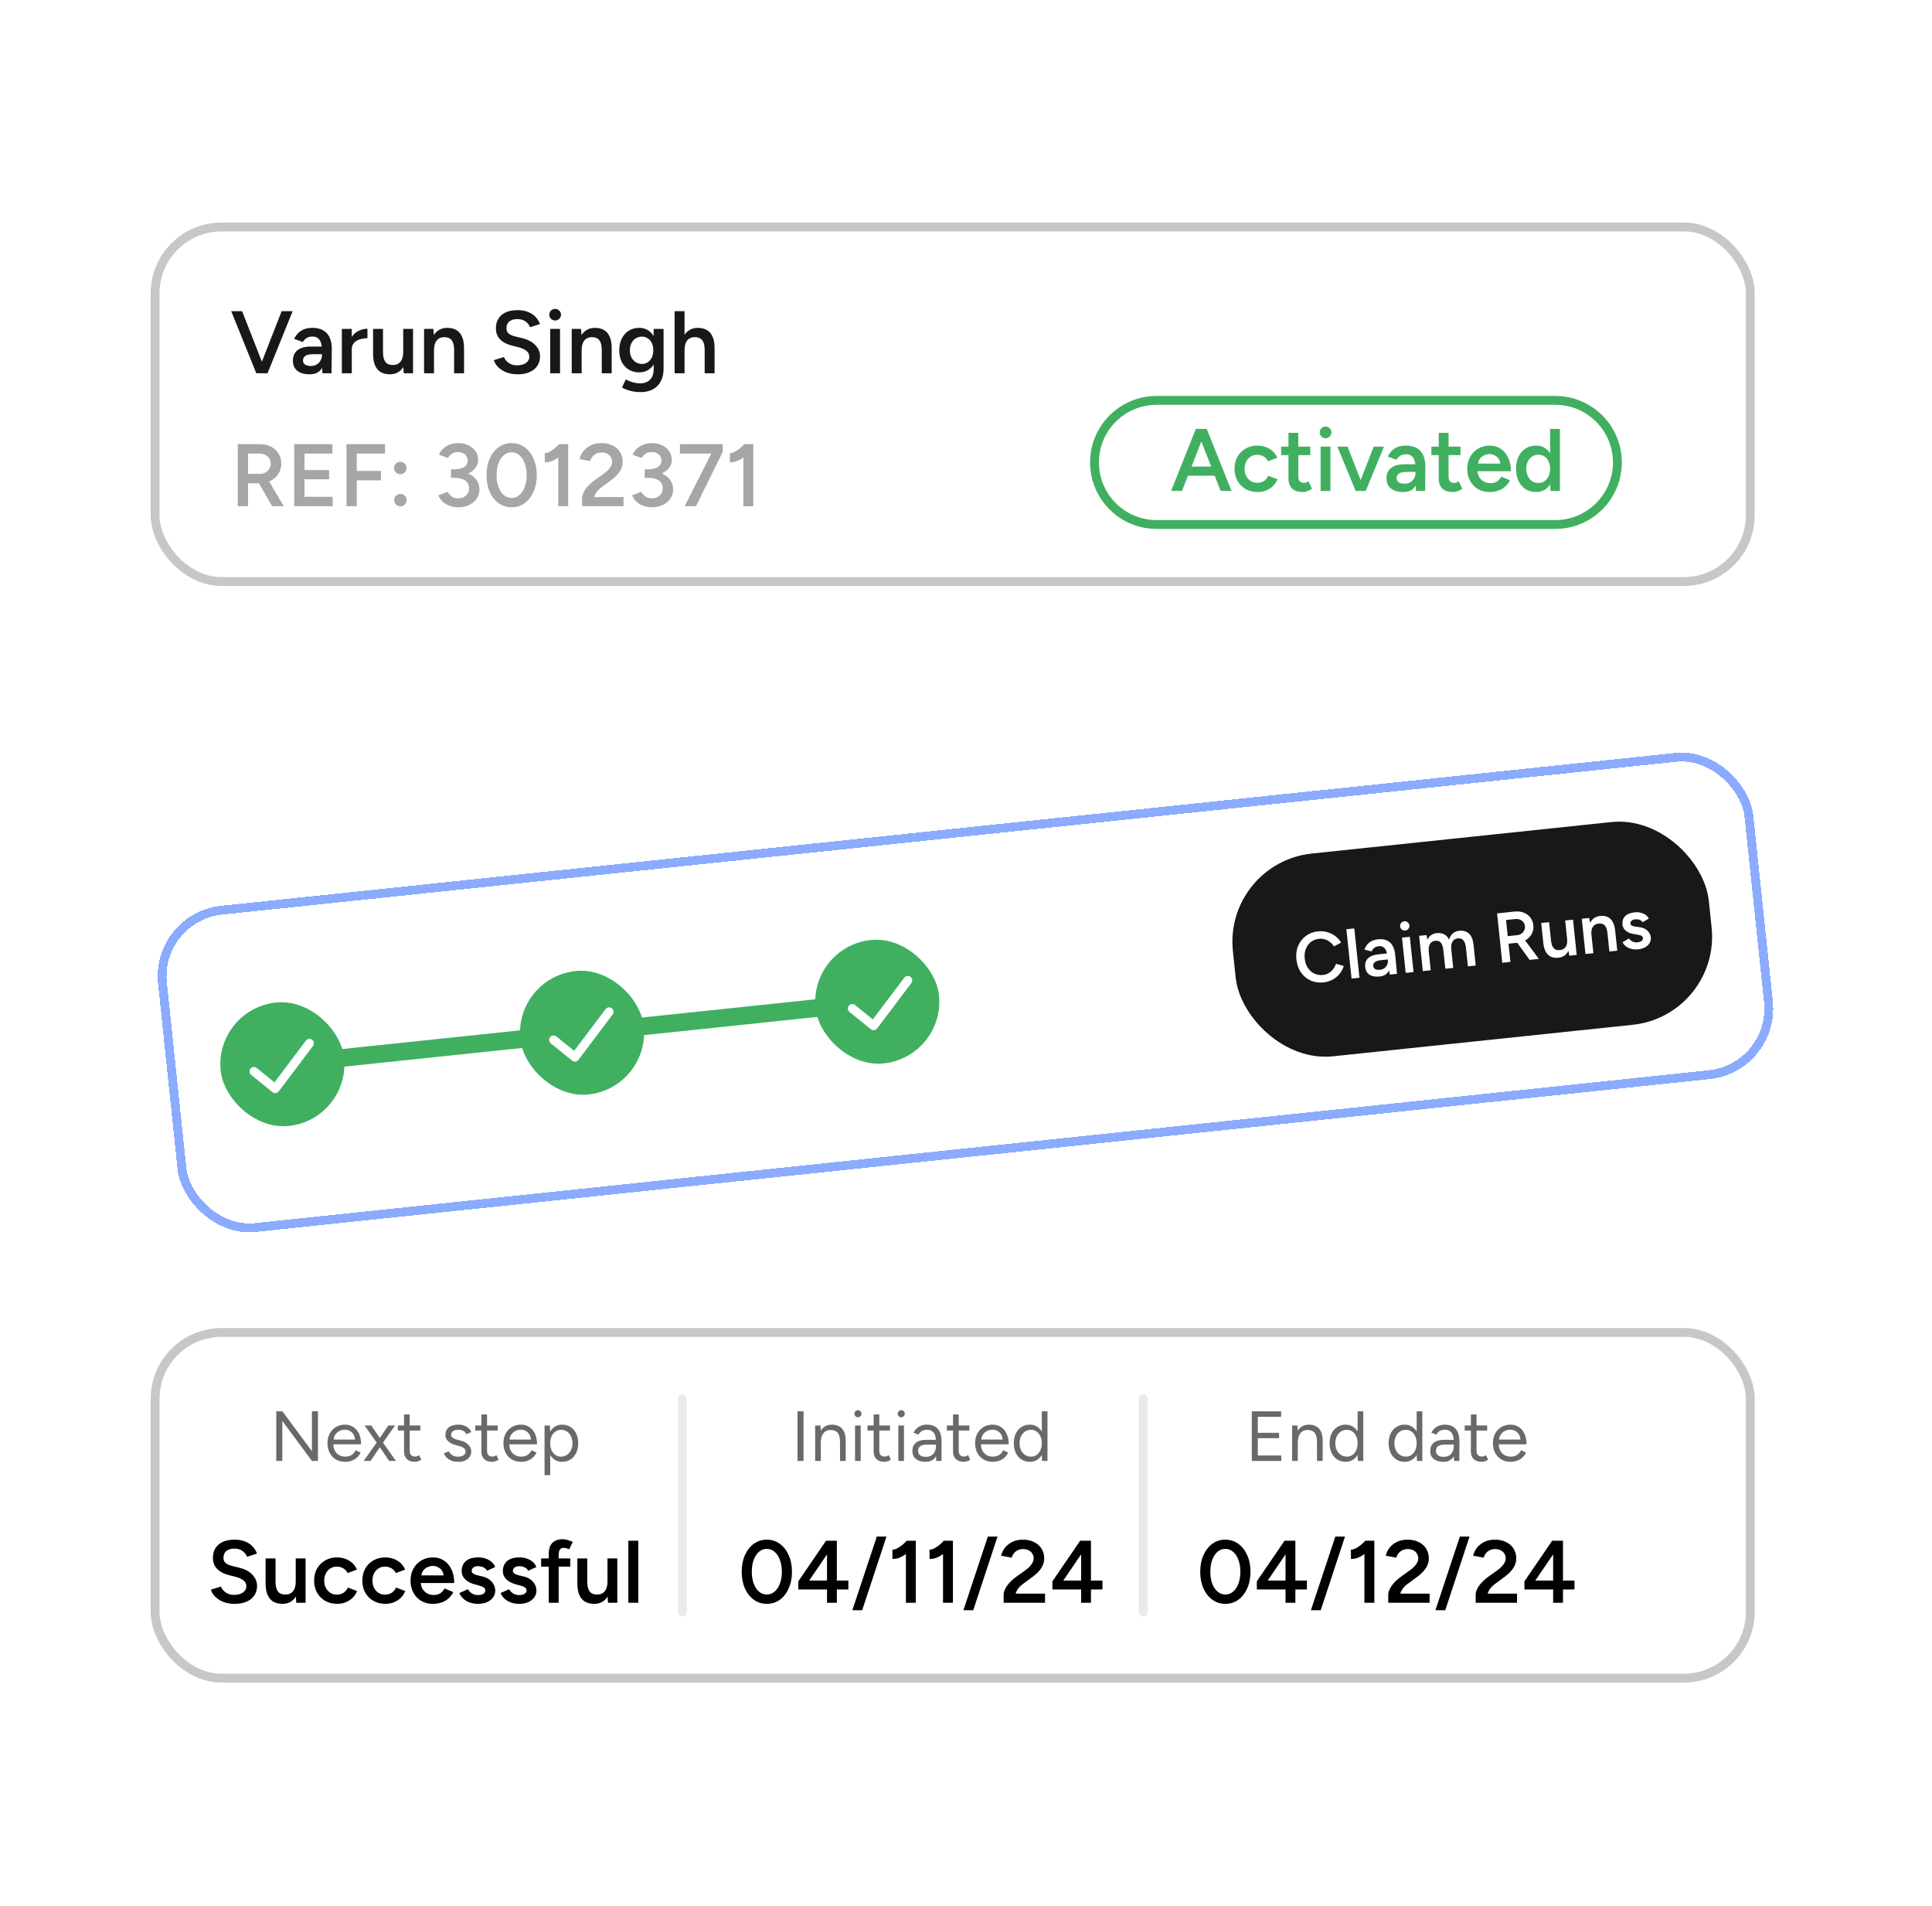 <svg width="218" height="215" viewBox="0 0 218 215" fill="none" xmlns="http://www.w3.org/2000/svg">
<g clip-path="url(#clip0_1468_2127)">
<rect y="0.109" width="217.876" height="214.717" rx="16" fill="white"/>
<rect x="17.5" y="25.609" width="180" height="40" rx="7.5" stroke="#B9B9B9" stroke-opacity="0.8"/>
<path d="M29.04 42.109L31.78 35.109H33.02L30.19 42.109H29.04ZM28.92 42.109L26.09 35.109H27.32L30.06 42.109H28.92ZM36.379 42.109L36.329 41.169V39.539C36.329 39.199 36.292 38.916 36.219 38.689C36.152 38.456 36.039 38.279 35.879 38.159C35.726 38.033 35.519 37.969 35.259 37.969C35.019 37.969 34.809 38.019 34.629 38.119C34.449 38.219 34.296 38.376 34.169 38.589L33.189 38.229C33.296 38.009 33.436 37.806 33.609 37.619C33.789 37.426 34.012 37.273 34.279 37.159C34.552 37.046 34.879 36.989 35.259 36.989C35.746 36.989 36.152 37.086 36.479 37.279C36.806 37.466 37.046 37.736 37.199 38.089C37.359 38.443 37.439 38.869 37.439 39.369L37.409 42.109H36.379ZM34.939 42.229C34.339 42.229 33.872 42.096 33.539 41.829C33.212 41.563 33.049 41.186 33.049 40.699C33.049 40.179 33.222 39.783 33.569 39.509C33.922 39.236 34.412 39.099 35.039 39.099H36.379V39.959H35.399C34.952 39.959 34.639 40.023 34.459 40.149C34.279 40.269 34.189 40.443 34.189 40.669C34.189 40.863 34.266 41.016 34.419 41.129C34.579 41.236 34.799 41.289 35.079 41.289C35.332 41.289 35.552 41.233 35.739 41.119C35.926 41.006 36.069 40.856 36.169 40.669C36.276 40.483 36.329 40.273 36.329 40.039H36.659C36.659 40.719 36.522 41.256 36.249 41.649C35.976 42.036 35.539 42.229 34.939 42.229ZM39.313 39.449C39.313 38.909 39.416 38.466 39.623 38.119C39.83 37.773 40.096 37.516 40.423 37.349C40.757 37.176 41.103 37.089 41.463 37.089V38.159C41.157 38.159 40.867 38.203 40.593 38.289C40.327 38.369 40.11 38.503 39.943 38.689C39.776 38.876 39.693 39.123 39.693 39.429L39.313 39.449ZM38.573 42.109V37.109H39.693V42.109H38.573ZM45.556 42.109L45.496 41.189V37.109H46.606V42.109H45.556ZM42.096 39.669V37.109H43.216V39.669H42.096ZM43.216 39.669C43.216 40.063 43.263 40.369 43.356 40.589C43.449 40.809 43.576 40.963 43.736 41.049C43.903 41.136 44.093 41.179 44.306 41.179C44.686 41.186 44.979 41.063 45.186 40.809C45.393 40.556 45.496 40.193 45.496 39.719H45.916C45.916 40.246 45.836 40.699 45.676 41.079C45.523 41.453 45.303 41.739 45.016 41.939C44.736 42.133 44.396 42.229 43.996 42.229C43.603 42.229 43.263 42.149 42.976 41.989C42.696 41.829 42.479 41.579 42.326 41.239C42.173 40.899 42.096 40.463 42.096 39.929V39.669H43.216ZM47.85 42.109V37.109H48.901L48.971 38.029V42.109H47.85ZM51.24 42.109V39.549H52.361V42.109H51.24ZM51.24 39.549C51.24 39.149 51.194 38.843 51.1 38.629C51.014 38.409 50.887 38.256 50.721 38.169C50.56 38.083 50.37 38.039 50.151 38.039C49.777 38.033 49.487 38.156 49.281 38.409C49.074 38.663 48.971 39.026 48.971 39.499H48.55C48.55 38.973 48.627 38.523 48.781 38.149C48.934 37.769 49.154 37.483 49.441 37.289C49.727 37.089 50.067 36.989 50.461 36.989C50.861 36.989 51.2 37.069 51.48 37.229C51.767 37.389 51.984 37.639 52.13 37.979C52.284 38.313 52.361 38.749 52.361 39.289V39.549H51.24ZM58.417 42.229C58.05 42.229 57.714 42.186 57.407 42.099C57.107 42.013 56.84 41.893 56.607 41.739C56.38 41.586 56.19 41.416 56.037 41.229C55.89 41.036 55.787 40.836 55.727 40.629L56.867 40.279C56.954 40.526 57.124 40.743 57.377 40.929C57.63 41.116 57.944 41.213 58.317 41.219C58.75 41.219 59.094 41.129 59.347 40.949C59.6 40.769 59.727 40.533 59.727 40.239C59.727 39.973 59.62 39.756 59.407 39.589C59.194 39.416 58.907 39.283 58.547 39.189L57.687 38.969C57.36 38.883 57.064 38.756 56.797 38.589C56.537 38.423 56.33 38.213 56.177 37.959C56.03 37.706 55.957 37.406 55.957 37.059C55.957 36.406 56.17 35.899 56.597 35.539C57.024 35.173 57.634 34.989 58.427 34.989C58.874 34.989 59.264 35.059 59.597 35.199C59.937 35.333 60.217 35.519 60.437 35.759C60.657 35.993 60.82 36.259 60.927 36.559L59.807 36.919C59.707 36.653 59.534 36.433 59.287 36.259C59.04 36.086 58.734 35.999 58.367 35.999C57.987 35.999 57.687 36.089 57.467 36.269C57.254 36.449 57.147 36.699 57.147 37.019C57.147 37.279 57.23 37.483 57.397 37.629C57.57 37.769 57.804 37.876 58.097 37.949L58.957 38.159C59.584 38.313 60.07 38.576 60.417 38.949C60.764 39.323 60.937 39.736 60.937 40.189C60.937 40.589 60.84 40.943 60.647 41.249C60.454 41.556 60.167 41.796 59.787 41.969C59.414 42.143 58.957 42.229 58.417 42.229ZM62.081 42.109V37.109H63.191V42.109H62.081ZM62.641 36.159C62.461 36.159 62.304 36.096 62.171 35.969C62.044 35.836 61.981 35.679 61.981 35.499C61.981 35.319 62.044 35.166 62.171 35.039C62.304 34.913 62.461 34.849 62.641 34.849C62.821 34.849 62.974 34.913 63.101 35.039C63.234 35.166 63.301 35.319 63.301 35.499C63.301 35.679 63.234 35.836 63.101 35.969C62.974 36.096 62.821 36.159 62.641 36.159ZM64.511 42.109V37.109H65.561L65.631 38.029V42.109H64.511ZM67.901 42.109V39.549H69.021V42.109H67.901ZM67.901 39.549C67.901 39.149 67.854 38.843 67.761 38.629C67.674 38.409 67.547 38.256 67.381 38.169C67.221 38.083 67.031 38.039 66.811 38.039C66.437 38.033 66.147 38.156 65.941 38.409C65.734 38.663 65.631 39.026 65.631 39.499H65.211C65.211 38.973 65.287 38.523 65.441 38.149C65.594 37.769 65.814 37.483 66.101 37.289C66.387 37.089 66.727 36.989 67.121 36.989C67.521 36.989 67.861 37.069 68.141 37.229C68.427 37.389 68.644 37.639 68.791 37.979C68.944 38.313 69.021 38.749 69.021 39.289V39.549H67.901ZM72.305 44.239C71.952 44.239 71.632 44.209 71.345 44.149C71.065 44.089 70.829 44.019 70.635 43.939C70.442 43.859 70.292 43.783 70.185 43.709L70.615 42.809C70.709 42.856 70.832 42.913 70.985 42.979C71.145 43.053 71.332 43.116 71.545 43.169C71.758 43.223 71.999 43.249 72.265 43.249C72.552 43.249 72.808 43.189 73.035 43.069C73.262 42.956 73.439 42.779 73.565 42.539C73.692 42.299 73.755 41.993 73.755 41.619V37.109H74.875V41.589C74.875 42.156 74.769 42.636 74.555 43.029C74.342 43.429 74.042 43.729 73.655 43.929C73.269 44.136 72.819 44.239 72.305 44.239ZM72.135 42.009C71.682 42.009 71.285 41.906 70.945 41.699C70.612 41.493 70.349 41.206 70.155 40.839C69.969 40.466 69.875 40.036 69.875 39.549C69.875 39.029 69.969 38.579 70.155 38.199C70.349 37.819 70.612 37.523 70.945 37.309C71.285 37.096 71.682 36.989 72.135 36.989C72.542 36.989 72.895 37.096 73.195 37.309C73.502 37.523 73.739 37.823 73.905 38.209C74.072 38.589 74.155 39.039 74.155 39.559C74.155 40.053 74.072 40.483 73.905 40.849C73.739 41.216 73.502 41.503 73.195 41.709C72.895 41.909 72.542 42.009 72.135 42.009ZM72.445 41.059C72.698 41.059 72.918 40.993 73.105 40.859C73.299 40.726 73.448 40.546 73.555 40.319C73.662 40.086 73.715 39.819 73.715 39.519C73.715 39.213 73.662 38.946 73.555 38.719C73.448 38.486 73.299 38.306 73.105 38.179C72.912 38.046 72.689 37.979 72.435 37.979C72.168 37.979 71.932 38.046 71.725 38.179C71.525 38.306 71.365 38.486 71.245 38.719C71.132 38.946 71.075 39.213 71.075 39.519C71.075 39.819 71.132 40.086 71.245 40.319C71.365 40.546 71.528 40.726 71.735 40.859C71.942 40.993 72.178 41.059 72.445 41.059ZM76.122 42.109V35.109H77.242V42.109H76.122ZM79.512 42.109V39.549H80.632V42.109H79.512ZM79.512 39.549C79.512 39.149 79.466 38.843 79.372 38.629C79.279 38.409 79.149 38.256 78.982 38.169C78.822 38.083 78.635 38.039 78.422 38.039C78.042 38.033 77.749 38.156 77.542 38.409C77.342 38.663 77.242 39.026 77.242 39.499H76.812C76.812 38.973 76.889 38.523 77.042 38.149C77.202 37.769 77.425 37.483 77.712 37.289C77.999 37.089 78.339 36.989 78.732 36.989C79.126 36.989 79.466 37.069 79.752 37.229C80.039 37.389 80.255 37.639 80.402 37.979C80.555 38.313 80.632 38.749 80.632 39.289V39.549H79.512Z" fill="#181818"/>
<path d="M26.83 57.109V50.109H29.3C29.78 50.109 30.203 50.203 30.57 50.389C30.937 50.576 31.223 50.836 31.43 51.169C31.637 51.496 31.74 51.876 31.74 52.309C31.74 52.743 31.63 53.126 31.41 53.459C31.197 53.793 30.9 54.056 30.52 54.249C30.14 54.436 29.71 54.529 29.23 54.529H27.99V57.109H26.83ZM30.71 57.109L29.07 54.269L29.97 53.649L32.02 57.109H30.71ZM27.99 53.459H29.35C29.577 53.459 29.777 53.409 29.95 53.309C30.13 53.209 30.273 53.073 30.38 52.899C30.493 52.726 30.55 52.529 30.55 52.309C30.55 51.976 30.43 51.703 30.19 51.489C29.95 51.276 29.64 51.169 29.26 51.169H27.99V53.459ZM33.197 57.109V50.109H37.507V51.169H34.357V53.029H37.137V54.069H34.357V56.049H37.537V57.109H33.197ZM39.096 57.109V50.109H43.446V51.169H40.256V53.129H42.986V54.189H40.256V57.109H39.096ZM45.174 53.509C44.98 53.509 44.814 53.439 44.674 53.299C44.534 53.159 44.464 52.993 44.464 52.799C44.464 52.606 44.534 52.443 44.674 52.309C44.814 52.169 44.98 52.099 45.174 52.099C45.36 52.099 45.524 52.169 45.664 52.309C45.804 52.443 45.874 52.606 45.874 52.799C45.874 52.993 45.804 53.159 45.664 53.299C45.524 53.439 45.36 53.509 45.174 53.509ZM45.184 57.129C44.99 57.129 44.824 57.059 44.684 56.919C44.544 56.779 44.474 56.613 44.474 56.419C44.474 56.226 44.544 56.063 44.684 55.929C44.824 55.789 44.99 55.719 45.184 55.719C45.377 55.719 45.54 55.789 45.674 55.929C45.814 56.063 45.884 56.226 45.884 56.419C45.884 56.613 45.814 56.779 45.674 56.919C45.54 57.059 45.377 57.129 45.184 57.129ZM51.758 57.229C51.378 57.229 51.031 57.173 50.718 57.059C50.405 56.946 50.141 56.786 49.928 56.579C49.715 56.373 49.561 56.139 49.468 55.879L50.508 55.489C50.561 55.583 50.635 55.686 50.728 55.799C50.821 55.913 50.945 56.013 51.098 56.099C51.251 56.179 51.448 56.219 51.688 56.219C52.068 56.219 52.368 56.113 52.588 55.899C52.815 55.679 52.928 55.403 52.928 55.069C52.928 54.829 52.865 54.623 52.738 54.449C52.618 54.276 52.428 54.143 52.168 54.049C51.915 53.956 51.595 53.909 51.208 53.909H50.888V53.089H51.178C51.585 53.089 51.961 53.136 52.308 53.229C52.661 53.323 52.971 53.463 53.238 53.649C53.511 53.829 53.721 54.049 53.868 54.309C54.021 54.569 54.098 54.863 54.098 55.189C54.098 55.609 53.988 55.973 53.768 56.279C53.555 56.586 53.271 56.823 52.918 56.989C52.565 57.149 52.178 57.229 51.758 57.229ZM50.888 53.729V52.949H51.208C51.721 52.949 52.111 52.863 52.378 52.689C52.645 52.516 52.778 52.273 52.778 51.959C52.778 51.779 52.731 51.619 52.638 51.479C52.551 51.333 52.425 51.216 52.258 51.129C52.091 51.043 51.895 50.999 51.668 50.999C51.521 50.999 51.378 51.023 51.238 51.069C51.098 51.116 50.968 51.189 50.848 51.289C50.728 51.389 50.628 51.519 50.548 51.679L49.538 51.309C49.638 51.029 49.798 50.793 50.018 50.599C50.238 50.399 50.495 50.249 50.788 50.149C51.081 50.043 51.388 49.989 51.708 49.989C52.135 49.989 52.515 50.069 52.848 50.229C53.188 50.389 53.455 50.613 53.648 50.899C53.848 51.179 53.948 51.503 53.948 51.869C53.948 52.176 53.871 52.446 53.718 52.679C53.571 52.913 53.368 53.109 53.108 53.269C52.848 53.423 52.551 53.539 52.218 53.619C51.891 53.693 51.541 53.729 51.168 53.729H50.888ZM57.726 57.229C57.179 57.229 56.693 57.076 56.266 56.769C55.839 56.456 55.502 56.029 55.256 55.489C55.016 54.943 54.896 54.316 54.896 53.609C54.896 52.903 55.016 52.279 55.256 51.739C55.502 51.193 55.836 50.766 56.256 50.459C56.682 50.146 57.172 49.989 57.726 49.989C58.279 49.989 58.769 50.146 59.196 50.459C59.623 50.766 59.956 51.193 60.196 51.739C60.443 52.279 60.566 52.903 60.566 53.609C60.566 54.316 60.443 54.943 60.196 55.489C59.956 56.029 59.623 56.456 59.196 56.769C58.776 57.076 58.286 57.229 57.726 57.229ZM57.736 56.179C58.062 56.179 58.352 56.069 58.606 55.849C58.866 55.629 59.066 55.326 59.206 54.939C59.352 54.553 59.426 54.109 59.426 53.609C59.426 53.109 59.352 52.666 59.206 52.279C59.066 51.886 58.866 51.579 58.606 51.359C58.352 51.139 58.059 51.029 57.726 51.029C57.392 51.029 57.099 51.139 56.846 51.359C56.593 51.579 56.392 51.883 56.246 52.269C56.106 52.656 56.036 53.103 56.036 53.609C56.036 54.109 56.106 54.553 56.246 54.939C56.392 55.326 56.593 55.629 56.846 55.849C57.106 56.069 57.403 56.179 57.736 56.179ZM62.991 57.109V50.729L63.101 50.109H64.111V57.109H62.991ZM61.471 52.159V51.109C61.624 51.116 61.798 51.073 61.991 50.979C62.191 50.879 62.388 50.749 62.581 50.589C62.775 50.429 62.948 50.266 63.101 50.099L63.821 50.849C63.588 51.096 63.344 51.323 63.091 51.529C62.838 51.736 62.575 51.896 62.301 52.009C62.035 52.123 61.758 52.173 61.471 52.159ZM65.681 57.109V56.219C65.681 56.013 65.734 55.799 65.841 55.579C65.947 55.353 66.097 55.126 66.291 54.899C66.491 54.673 66.724 54.459 66.991 54.259L68.211 53.379C68.364 53.273 68.504 53.149 68.631 53.009C68.764 52.869 68.871 52.723 68.951 52.569C69.031 52.409 69.071 52.253 69.071 52.099C69.071 51.906 69.021 51.729 68.921 51.569C68.827 51.409 68.691 51.283 68.511 51.189C68.337 51.096 68.124 51.049 67.871 51.049C67.644 51.049 67.441 51.096 67.261 51.189C67.087 51.276 66.944 51.393 66.831 51.539C66.717 51.686 66.637 51.846 66.591 52.019L65.401 51.799C65.467 51.479 65.607 51.183 65.821 50.909C66.041 50.629 66.321 50.406 66.661 50.239C67.007 50.073 67.401 49.989 67.841 49.989C68.334 49.989 68.761 50.079 69.121 50.259C69.487 50.439 69.767 50.689 69.961 51.009C70.161 51.323 70.261 51.683 70.261 52.089C70.261 52.503 70.147 52.876 69.921 53.209C69.701 53.536 69.391 53.849 68.991 54.149L67.871 54.979C67.651 55.139 67.471 55.313 67.331 55.499C67.191 55.679 67.094 55.873 67.041 56.079H70.351V57.109H65.681ZM73.614 57.229C73.234 57.229 72.887 57.173 72.573 57.059C72.26 56.946 71.997 56.786 71.784 56.579C71.57 56.373 71.417 56.139 71.323 55.879L72.364 55.489C72.417 55.583 72.49 55.686 72.584 55.799C72.677 55.913 72.8 56.013 72.954 56.099C73.107 56.179 73.303 56.219 73.543 56.219C73.924 56.219 74.224 56.113 74.444 55.899C74.67 55.679 74.784 55.403 74.784 55.069C74.784 54.829 74.72 54.623 74.594 54.449C74.474 54.276 74.284 54.143 74.023 54.049C73.77 53.956 73.45 53.909 73.064 53.909H72.743V53.089H73.034C73.44 53.089 73.817 53.136 74.163 53.229C74.517 53.323 74.827 53.463 75.094 53.649C75.367 53.829 75.577 54.049 75.724 54.309C75.877 54.569 75.954 54.863 75.954 55.189C75.954 55.609 75.844 55.973 75.624 56.279C75.41 56.586 75.127 56.823 74.773 56.989C74.42 57.149 74.034 57.229 73.614 57.229ZM72.743 53.729V52.949H73.064C73.577 52.949 73.967 52.863 74.234 52.689C74.5 52.516 74.633 52.273 74.633 51.959C74.633 51.779 74.587 51.619 74.493 51.479C74.407 51.333 74.28 51.216 74.114 51.129C73.947 51.043 73.75 50.999 73.523 50.999C73.377 50.999 73.234 51.023 73.094 51.069C72.954 51.116 72.823 51.189 72.704 51.289C72.584 51.389 72.484 51.519 72.403 51.679L71.394 51.309C71.493 51.029 71.653 50.793 71.874 50.599C72.094 50.399 72.35 50.249 72.644 50.149C72.937 50.043 73.243 49.989 73.564 49.989C73.99 49.989 74.37 50.069 74.704 50.229C75.043 50.389 75.31 50.613 75.504 50.899C75.704 51.179 75.803 51.503 75.803 51.869C75.803 52.176 75.727 52.446 75.573 52.679C75.427 52.913 75.224 53.109 74.963 53.269C74.704 53.423 74.407 53.539 74.073 53.619C73.747 53.693 73.397 53.729 73.023 53.729H72.743ZM77.251 57.109L80.351 50.999H81.541L78.531 57.109H77.251ZM76.721 51.169V50.109H81.541V50.999L80.451 51.169H76.721ZM83.88 57.109V50.729L83.99 50.109H85V57.109H83.88ZM82.36 52.159V51.109C82.513 51.116 82.686 51.073 82.88 50.979C83.08 50.879 83.276 50.749 83.47 50.589C83.663 50.429 83.837 50.266 83.99 50.099L84.71 50.849C84.477 51.096 84.233 51.323 83.98 51.529C83.727 51.736 83.463 51.896 83.19 52.009C82.923 52.123 82.647 52.173 82.36 52.159Z" fill="#A6A6A6"/>
<path d="M137.734 55.391L135.004 48.391H136.164L138.964 55.391H137.734ZM132.144 55.391L134.934 48.391H136.104L133.374 55.391H132.144ZM133.454 53.671V52.641H137.644V53.671H133.454ZM141.918 55.511C141.405 55.511 140.951 55.401 140.558 55.181C140.165 54.954 139.855 54.644 139.628 54.251C139.408 53.857 139.298 53.404 139.298 52.891C139.298 52.377 139.408 51.924 139.628 51.531C139.855 51.137 140.161 50.831 140.548 50.611C140.941 50.384 141.391 50.271 141.898 50.271C142.391 50.271 142.838 50.391 143.238 50.631C143.638 50.864 143.935 51.201 144.128 51.641L143.088 52.041C142.981 51.821 142.818 51.644 142.598 51.511C142.378 51.377 142.128 51.311 141.848 51.311C141.575 51.311 141.331 51.381 141.118 51.521C140.905 51.654 140.738 51.841 140.618 52.081C140.498 52.314 140.438 52.584 140.438 52.891C140.438 53.197 140.498 53.471 140.618 53.711C140.745 53.944 140.915 54.131 141.128 54.271C141.348 54.404 141.595 54.471 141.868 54.471C142.148 54.471 142.398 54.401 142.618 54.261C142.838 54.114 143.001 53.917 143.108 53.671L144.148 54.071C143.955 54.524 143.658 54.877 143.258 55.131C142.865 55.384 142.418 55.511 141.918 55.511ZM147.007 55.511C146.481 55.511 146.077 55.381 145.797 55.121C145.524 54.854 145.387 54.474 145.387 53.981V48.831H146.497V53.771C146.497 54.004 146.551 54.181 146.657 54.301C146.771 54.421 146.934 54.481 147.147 54.481C147.214 54.481 147.287 54.467 147.367 54.441C147.447 54.414 147.537 54.364 147.637 54.291L148.047 55.141C147.874 55.261 147.701 55.351 147.527 55.411C147.354 55.477 147.181 55.511 147.007 55.511ZM144.557 51.351V50.391H147.847V51.351H144.557ZM149.013 55.391V50.391H150.123V55.391H149.013ZM149.573 49.441C149.393 49.441 149.237 49.377 149.103 49.251C148.977 49.117 148.913 48.961 148.913 48.781C148.913 48.601 148.977 48.447 149.103 48.321C149.237 48.194 149.393 48.131 149.573 48.131C149.753 48.131 149.907 48.194 150.033 48.321C150.167 48.447 150.233 48.601 150.233 48.781C150.233 48.961 150.167 49.117 150.033 49.251C149.907 49.377 149.753 49.441 149.573 49.441ZM153.053 55.391L155.003 50.391H156.163L154.103 55.391H153.053ZM152.973 55.391L150.903 50.391H152.053L154.013 55.391H152.973ZM159.776 55.391L159.726 54.451V52.821C159.726 52.481 159.69 52.197 159.616 51.971C159.55 51.737 159.436 51.561 159.276 51.441C159.123 51.314 158.916 51.251 158.656 51.251C158.416 51.251 158.206 51.301 158.026 51.401C157.846 51.501 157.693 51.657 157.566 51.871L156.586 51.511C156.693 51.291 156.833 51.087 157.006 50.901C157.186 50.707 157.41 50.554 157.676 50.441C157.95 50.327 158.276 50.271 158.656 50.271C159.143 50.271 159.55 50.367 159.876 50.561C160.203 50.747 160.443 51.017 160.596 51.371C160.756 51.724 160.836 52.151 160.836 52.651L160.806 55.391H159.776ZM158.336 55.511C157.736 55.511 157.27 55.377 156.936 55.111C156.61 54.844 156.446 54.467 156.446 53.981C156.446 53.461 156.62 53.064 156.966 52.791C157.32 52.517 157.81 52.381 158.436 52.381H159.776V53.241H158.796C158.35 53.241 158.036 53.304 157.856 53.431C157.676 53.551 157.586 53.724 157.586 53.951C157.586 54.144 157.663 54.297 157.816 54.411C157.976 54.517 158.196 54.571 158.476 54.571C158.73 54.571 158.95 54.514 159.136 54.401C159.323 54.287 159.466 54.137 159.566 53.951C159.673 53.764 159.726 53.554 159.726 53.321H160.056C160.056 54.001 159.92 54.537 159.646 54.931C159.373 55.317 158.936 55.511 158.336 55.511ZM163.961 55.511C163.434 55.511 163.031 55.381 162.751 55.121C162.477 54.854 162.341 54.474 162.341 53.981V48.831H163.451V53.771C163.451 54.004 163.504 54.181 163.611 54.301C163.724 54.421 163.887 54.481 164.101 54.481C164.167 54.481 164.241 54.467 164.321 54.441C164.401 54.414 164.491 54.364 164.591 54.291L165.001 55.141C164.827 55.261 164.654 55.351 164.481 55.411C164.307 55.477 164.134 55.511 163.961 55.511ZM161.511 51.351V50.391H164.801V51.351H161.511ZM168.068 55.511C167.581 55.511 167.148 55.401 166.768 55.181C166.394 54.954 166.098 54.644 165.878 54.251C165.664 53.857 165.558 53.404 165.558 52.891C165.558 52.377 165.668 51.924 165.888 51.531C166.108 51.137 166.408 50.831 166.788 50.611C167.174 50.384 167.614 50.271 168.108 50.271C168.554 50.271 168.958 50.387 169.318 50.621C169.678 50.847 169.961 51.177 170.168 51.611C170.381 52.044 170.488 52.561 170.488 53.161H166.558L166.708 53.021C166.708 53.327 166.774 53.594 166.908 53.821C167.041 54.041 167.218 54.211 167.438 54.331C167.658 54.451 167.901 54.511 168.168 54.511C168.474 54.511 168.728 54.444 168.928 54.311C169.128 54.171 169.284 53.991 169.398 53.771L170.388 54.191C170.248 54.457 170.068 54.691 169.848 54.891C169.634 55.091 169.378 55.244 169.078 55.351C168.784 55.457 168.448 55.511 168.068 55.511ZM166.778 52.441L166.618 52.301H169.438L169.288 52.441C169.288 52.167 169.228 51.944 169.108 51.771C168.988 51.591 168.834 51.457 168.648 51.371C168.468 51.277 168.278 51.231 168.078 51.231C167.878 51.231 167.678 51.277 167.478 51.371C167.278 51.457 167.111 51.591 166.978 51.771C166.844 51.944 166.778 52.167 166.778 52.441ZM174.956 55.391L174.906 54.461V48.391H176.016V55.391H174.956ZM173.326 55.511C172.872 55.511 172.476 55.404 172.136 55.191C171.802 54.971 171.539 54.664 171.346 54.271C171.159 53.877 171.066 53.417 171.066 52.891C171.066 52.357 171.159 51.897 171.346 51.511C171.539 51.117 171.802 50.814 172.136 50.601C172.476 50.381 172.872 50.271 173.326 50.271C173.746 50.271 174.106 50.381 174.406 50.601C174.712 50.814 174.946 51.117 175.106 51.511C175.266 51.897 175.346 52.357 175.346 52.891C175.346 53.417 175.266 53.877 175.106 54.271C174.946 54.664 174.712 54.971 174.406 55.191C174.106 55.404 173.746 55.511 173.326 55.511ZM173.606 54.491C173.859 54.491 174.082 54.424 174.276 54.291C174.476 54.151 174.629 53.961 174.736 53.721C174.849 53.481 174.906 53.204 174.906 52.891C174.906 52.577 174.849 52.301 174.736 52.061C174.629 51.821 174.476 51.634 174.276 51.501C174.082 51.367 173.856 51.301 173.596 51.301C173.329 51.301 173.092 51.367 172.886 51.501C172.679 51.634 172.516 51.821 172.396 52.061C172.282 52.301 172.222 52.577 172.216 52.891C172.222 53.204 172.282 53.481 172.396 53.721C172.516 53.961 172.679 54.151 172.886 54.291C173.099 54.424 173.339 54.491 173.606 54.491Z" fill="#40B060"/>
<path d="M123.5 52.172C123.5 48.306 126.634 45.172 130.5 45.172H175.5C179.366 45.172 182.5 48.306 182.5 52.172C182.5 56.038 179.366 59.172 175.5 59.172H130.5C126.634 59.172 123.5 56.038 123.5 52.172Z" stroke="#40B060"/>
<g filter="url(#filter0_d_1468_2127)">
<g clip-path="url(#clip1_1468_2127)">
<rect x="24.169" y="109.839" width="14" height="14" rx="7" transform="rotate(-6 24.169 109.839)" fill="#40B060"/>
<path d="M28.652 116.879L31.056 118.825L34.917 113.706" stroke="white" stroke-linecap="round" stroke-linejoin="round"/>
<path d="M38.824 115.337L58.714 113.247" stroke="#40B060" stroke-width="2" stroke-linecap="round"/>
<rect x="57.983" y="106.285" width="14" height="14" rx="7" transform="rotate(-6 57.983 106.285)" fill="#40B060"/>
<g clip-path="url(#clip2_1468_2127)">
<path d="M62.466 113.325L64.87 115.272L68.731 110.152" stroke="white" stroke-linecap="round" stroke-linejoin="round"/>
</g>
<path d="M72.137 111.835L92.027 109.744" stroke="#40B060" stroke-width="2" stroke-linecap="round"/>
<rect x="91.295" y="102.782" width="14" height="14" rx="7" transform="rotate(-6 91.295 102.782)" fill="#40B060"/>
<path d="M96.169 109.779L98.573 111.726L102.434 106.607" stroke="white" stroke-linecap="round" stroke-linejoin="round"/>
<rect x="138.069" y="93.343" width="54" height="23" rx="10" transform="rotate(-6 138.069 93.343)" fill="#181818"/>
<path d="M149.344 106.834C148.809 106.89 148.318 106.818 147.874 106.618C147.434 106.413 147.072 106.107 146.788 105.703C146.509 105.293 146.34 104.806 146.281 104.244C146.222 103.682 146.286 103.174 146.475 102.719C146.668 102.259 146.958 101.886 147.346 101.598C147.734 101.305 148.195 101.131 148.731 101.074C149.092 101.037 149.438 101.067 149.77 101.166C150.102 101.26 150.402 101.408 150.67 101.611C150.943 101.813 151.162 102.058 151.326 102.346L150.519 102.777C150.402 102.585 150.253 102.421 150.073 102.285C149.897 102.142 149.701 102.04 149.485 101.977C149.27 101.913 149.048 101.894 148.82 101.918C148.47 101.955 148.166 102.075 147.908 102.279C147.656 102.483 147.467 102.746 147.34 103.071C147.218 103.389 147.178 103.747 147.22 104.145C147.262 104.543 147.375 104.888 147.562 105.179C147.753 105.47 147.996 105.689 148.29 105.835C148.59 105.98 148.917 106.034 149.272 105.997C149.506 105.972 149.719 105.904 149.911 105.793C150.107 105.676 150.277 105.527 150.419 105.345C150.566 105.164 150.676 104.959 150.748 104.732L151.628 104.985C151.528 105.312 151.369 105.61 151.151 105.88C150.932 106.144 150.667 106.36 150.358 106.526C150.048 106.693 149.71 106.795 149.344 106.834ZM152.506 106.405L151.921 100.836L152.812 100.742L153.397 106.311L152.506 106.405ZM156.813 105.952L156.695 105.209L156.558 103.912C156.53 103.641 156.477 103.419 156.4 103.245C156.327 103.065 156.222 102.934 156.085 102.852C155.952 102.764 155.783 102.73 155.576 102.752C155.385 102.772 155.222 102.83 155.087 102.924C154.952 103.019 154.843 103.156 154.76 103.337L153.951 103.132C154.017 102.948 154.111 102.775 154.234 102.612C154.361 102.443 154.526 102.302 154.728 102.19C154.936 102.077 155.191 102.004 155.494 101.973C155.881 101.932 156.213 101.975 156.489 102.101C156.764 102.222 156.978 102.417 157.129 102.685C157.286 102.953 157.385 103.286 157.427 103.684L157.633 105.866L156.813 105.952ZM155.677 106.168C155.2 106.218 154.818 106.151 154.53 105.967C154.248 105.782 154.086 105.496 154.046 105.109C154.002 104.695 154.107 104.365 154.36 104.119C154.618 103.872 154.997 103.722 155.495 103.67L156.561 103.558L156.633 104.242L155.854 104.324C155.498 104.361 155.254 104.438 155.122 104.554C154.988 104.664 154.931 104.81 154.95 104.99C154.966 105.144 155.04 105.259 155.172 105.337C155.308 105.408 155.487 105.432 155.71 105.409C155.912 105.388 156.082 105.324 156.221 105.218C156.36 105.112 156.462 104.981 156.526 104.824C156.595 104.667 156.62 104.495 156.6 104.31L156.863 104.282C156.92 104.823 156.856 105.262 156.671 105.597C156.486 105.928 156.155 106.118 155.677 106.168ZM158.614 105.763L158.196 101.785L159.079 101.692L159.498 105.67L158.614 105.763ZM158.562 100.982C158.419 100.997 158.289 100.96 158.173 100.87C158.061 100.775 157.997 100.656 157.982 100.512C157.967 100.369 158.005 100.242 158.095 100.131C158.19 100.019 158.31 99.955 158.453 99.94C158.596 99.925 158.723 99.963 158.835 100.053C158.951 100.142 159.017 100.259 159.032 100.402C159.047 100.545 159.007 100.675 158.912 100.793C158.822 100.904 158.706 100.967 158.562 100.982ZM160.548 105.56L160.13 101.582L160.965 101.494L161.061 102.023C161.161 101.803 161.301 101.63 161.481 101.504C161.661 101.378 161.873 101.302 162.117 101.276C162.435 101.243 162.713 101.286 162.951 101.406C163.189 101.526 163.373 101.726 163.505 102.007C163.592 101.714 163.734 101.482 163.93 101.311C164.127 101.14 164.368 101.04 164.655 101.01C165.116 100.961 165.487 101.072 165.768 101.343C166.048 101.609 166.217 102.047 166.276 102.657L166.515 104.933L165.632 105.026L165.418 102.989C165.384 102.67 165.324 102.43 165.237 102.268C165.15 102.1 165.044 101.988 164.92 101.931C164.796 101.874 164.658 101.854 164.504 101.87C164.227 101.894 164.023 102.015 163.89 102.232C163.763 102.449 163.719 102.746 163.759 103.123L163.977 105.199L163.086 105.293L162.872 103.256C162.838 102.938 162.778 102.698 162.691 102.535C162.609 102.367 162.506 102.254 162.382 102.198C162.258 102.141 162.12 102.121 161.966 102.137C161.689 102.161 161.485 102.281 161.352 102.499C161.225 102.716 161.181 103.013 161.221 103.39L161.439 105.466L160.548 105.56ZM169.51 104.618L168.925 99.049L170.89 98.842C171.272 98.802 171.616 98.841 171.924 98.959C172.231 99.076 172.481 99.259 172.673 99.507C172.865 99.75 172.979 100.044 173.015 100.388C173.051 100.733 172.996 101.047 172.849 101.331C172.707 101.614 172.493 101.848 172.207 102.034C171.92 102.214 171.586 102.324 171.204 102.365L170.217 102.468L170.433 104.521L169.51 104.618ZM172.597 104.293L171.055 102.171L171.719 101.602L173.639 104.184L172.597 104.293ZM170.128 101.617L171.21 101.503C171.39 101.484 171.545 101.428 171.675 101.334C171.81 101.239 171.912 101.118 171.983 100.971C172.058 100.824 172.087 100.663 172.068 100.488C172.041 100.223 171.922 100.015 171.713 99.865C171.505 99.716 171.249 99.657 170.947 99.689L169.936 99.795L170.128 101.617ZM177.074 103.823L176.95 103.096L176.608 99.85L177.492 99.757L177.91 103.735L177.074 103.823ZM174.117 102.171L173.903 100.134L174.794 100.04L175.008 102.077L174.117 102.171ZM175.008 102.077C175.041 102.39 175.104 102.63 175.197 102.798C175.289 102.965 175.403 103.076 175.538 103.132C175.677 103.187 175.832 103.205 176.002 103.187C176.305 103.161 176.528 103.038 176.671 102.82C176.814 102.601 176.866 102.303 176.827 101.926L177.161 101.891C177.205 102.31 177.179 102.678 177.084 102.993C176.993 103.303 176.842 103.55 176.63 103.733C176.424 103.91 176.161 104.015 175.843 104.049C175.53 104.082 175.253 104.046 175.011 103.943C174.775 103.839 174.582 103.658 174.432 103.401C174.281 103.143 174.184 102.802 174.139 102.378L174.117 102.171L175.008 102.077ZM178.9 103.631L178.482 99.653L179.317 99.565L179.45 100.291L179.791 103.537L178.9 103.631ZM181.597 103.348L181.383 101.311L182.274 101.217L182.488 103.254L181.597 103.348ZM181.383 101.311C181.349 100.992 181.287 100.752 181.195 100.59C181.107 100.423 180.994 100.311 180.854 100.256C180.719 100.201 180.564 100.182 180.389 100.201C180.092 100.226 179.871 100.349 179.728 100.568C179.585 100.786 179.533 101.084 179.573 101.461L179.238 101.496C179.194 101.077 179.218 100.712 179.309 100.403C179.399 100.087 179.55 99.841 179.762 99.663C179.973 99.48 180.235 99.372 180.548 99.339C180.866 99.306 181.144 99.341 181.38 99.445C181.621 99.548 181.815 99.729 181.96 99.987C182.11 100.24 182.207 100.581 182.252 101.01L182.274 101.217L181.383 101.311ZM184.849 103.102C184.584 103.13 184.335 103.116 184.104 103.06C183.873 103.004 183.67 102.912 183.496 102.786C183.322 102.654 183.181 102.495 183.076 102.307L183.812 101.884C183.907 102.024 184.037 102.137 184.201 102.221C184.371 102.305 184.551 102.337 184.742 102.317C184.949 102.295 185.11 102.244 185.224 102.162C185.344 102.074 185.397 101.967 185.384 101.839C185.371 101.717 185.313 101.63 185.211 101.576C185.108 101.517 184.967 101.476 184.788 101.452L184.403 101.387C184.016 101.332 183.706 101.211 183.472 101.027C183.238 100.837 183.106 100.607 183.078 100.336C183.036 99.938 183.131 99.617 183.363 99.373C183.6 99.128 183.96 98.981 184.442 98.93C184.686 98.904 184.913 98.918 185.122 98.971C185.337 99.018 185.525 99.1 185.687 99.217C185.849 99.329 185.968 99.469 186.045 99.638L185.34 100.05C185.273 99.923 185.162 99.833 185.006 99.78C184.85 99.721 184.682 99.701 184.501 99.72C184.321 99.739 184.185 99.794 184.092 99.884C183.999 99.969 183.96 100.08 183.974 100.218C183.983 100.297 184.036 100.367 184.133 100.426C184.23 100.481 184.365 100.52 184.54 100.545L185.021 100.607C185.287 100.643 185.51 100.721 185.689 100.842C185.867 100.957 186.005 101.096 186.103 101.257C186.2 101.413 186.257 101.576 186.275 101.746C186.3 101.984 186.253 102.201 186.134 102.396C186.02 102.59 185.852 102.75 185.629 102.875C185.406 102.995 185.146 103.071 184.849 103.102Z" fill="white"/>
</g>
<rect x="17.549" y="99.474" width="180" height="36" rx="7.5" transform="rotate(-6 17.549 99.474)" stroke="#1255FE" stroke-opacity="0.49" shape-rendering="crispEdges"/>
</g>
<rect x="17.5" y="150.326" width="180" height="39" rx="7.5" stroke="#B9B9B9" stroke-opacity="0.8"/>
<path d="M31.174 164.826V159.226H31.862L35.198 163.722V159.226H35.878V164.826H35.198L31.854 160.306V164.826H31.174ZM38.937 164.922C38.548 164.922 38.204 164.834 37.905 164.658C37.606 164.477 37.372 164.229 37.201 163.914C37.036 163.6 36.953 163.237 36.953 162.826C36.953 162.416 37.036 162.053 37.201 161.738C37.372 161.424 37.604 161.178 37.897 161.002C38.196 160.821 38.537 160.73 38.921 160.73C39.294 160.73 39.617 160.824 39.889 161.01C40.161 161.192 40.372 161.448 40.521 161.778C40.67 162.109 40.745 162.498 40.745 162.946H37.441L37.601 162.81C37.601 163.13 37.657 163.405 37.769 163.634C37.886 163.864 38.049 164.04 38.257 164.162C38.465 164.28 38.702 164.338 38.969 164.338C39.252 164.338 39.489 164.272 39.681 164.138C39.878 164.005 40.03 163.829 40.137 163.61L40.689 163.89C40.588 164.098 40.452 164.28 40.281 164.434C40.116 164.589 39.918 164.709 39.689 164.794C39.465 164.88 39.214 164.922 38.937 164.922ZM37.641 162.538L37.473 162.41H40.233L40.065 162.546C40.065 162.29 40.014 162.069 39.913 161.882C39.812 161.696 39.676 161.552 39.505 161.45C39.334 161.349 39.137 161.298 38.913 161.298C38.694 161.298 38.486 161.349 38.289 161.45C38.097 161.552 37.94 161.696 37.817 161.882C37.7 162.064 37.641 162.282 37.641 162.538ZM41.033 164.826L42.665 162.53L43.817 160.826H44.577L43.057 162.986L41.809 164.826H41.033ZM43.905 164.826L42.673 162.986L41.137 160.826H41.897L43.057 162.53L44.673 164.826H43.905ZM46.814 164.922C46.425 164.922 46.123 164.821 45.91 164.618C45.697 164.416 45.59 164.13 45.59 163.762V159.578H46.23V163.698C46.23 163.901 46.283 164.058 46.39 164.17C46.502 164.277 46.657 164.33 46.854 164.33C46.918 164.33 46.979 164.322 47.038 164.306C47.102 164.285 47.185 164.237 47.286 164.162L47.534 164.682C47.395 164.773 47.27 164.834 47.158 164.866C47.046 164.904 46.931 164.922 46.814 164.922ZM44.894 161.394V160.826H47.43V161.394H44.894ZM51.71 164.922C51.417 164.922 51.161 164.88 50.942 164.794C50.723 164.704 50.539 164.586 50.39 164.442C50.246 164.298 50.142 164.141 50.078 163.97L50.638 163.738C50.729 163.92 50.865 164.066 51.046 164.178C51.227 164.29 51.427 164.346 51.646 164.346C51.897 164.346 52.107 164.298 52.278 164.202C52.449 164.101 52.534 163.96 52.534 163.778C52.534 163.613 52.47 163.48 52.342 163.378C52.219 163.277 52.035 163.194 51.79 163.13L51.406 163.026C51.043 162.93 50.761 162.786 50.558 162.594C50.355 162.397 50.254 162.176 50.254 161.93C50.254 161.552 50.377 161.258 50.622 161.05C50.873 160.837 51.243 160.73 51.734 160.73C51.969 160.73 52.182 160.765 52.374 160.834C52.566 160.904 52.731 161.002 52.87 161.13C53.009 161.253 53.11 161.4 53.174 161.57L52.614 161.818C52.545 161.637 52.43 161.506 52.27 161.426C52.11 161.346 51.915 161.306 51.686 161.306C51.441 161.306 51.249 161.36 51.11 161.466C50.971 161.568 50.902 161.712 50.902 161.898C50.902 162.005 50.958 162.106 51.07 162.202C51.187 162.293 51.358 162.368 51.582 162.426L51.982 162.53C52.243 162.594 52.462 162.69 52.638 162.818C52.814 162.941 52.947 163.082 53.038 163.242C53.129 163.402 53.174 163.573 53.174 163.754C53.174 163.994 53.11 164.202 52.982 164.378C52.854 164.554 52.681 164.69 52.462 164.786C52.243 164.877 51.993 164.922 51.71 164.922ZM55.541 164.922C55.151 164.922 54.85 164.821 54.637 164.618C54.423 164.416 54.317 164.13 54.317 163.762V159.578H54.957V163.698C54.957 163.901 55.01 164.058 55.117 164.17C55.229 164.277 55.383 164.33 55.581 164.33C55.645 164.33 55.706 164.322 55.765 164.306C55.829 164.285 55.911 164.237 56.013 164.162L56.261 164.682C56.122 164.773 55.997 164.834 55.885 164.866C55.773 164.904 55.658 164.922 55.541 164.922ZM53.621 161.394V160.826H56.157V161.394H53.621ZM58.789 164.922C58.399 164.922 58.055 164.834 57.757 164.658C57.458 164.477 57.223 164.229 57.053 163.914C56.887 163.6 56.805 163.237 56.805 162.826C56.805 162.416 56.887 162.053 57.053 161.738C57.223 161.424 57.455 161.178 57.749 161.002C58.047 160.821 58.389 160.73 58.773 160.73C59.146 160.73 59.469 160.824 59.741 161.01C60.013 161.192 60.223 161.448 60.373 161.778C60.522 162.109 60.597 162.498 60.597 162.946H57.293L57.453 162.81C57.453 163.13 57.509 163.405 57.621 163.634C57.738 163.864 57.901 164.04 58.109 164.162C58.317 164.28 58.554 164.338 58.821 164.338C59.103 164.338 59.341 164.272 59.533 164.138C59.73 164.005 59.882 163.829 59.989 163.61L60.541 163.89C60.439 164.098 60.303 164.28 60.133 164.434C59.967 164.589 59.77 164.709 59.541 164.794C59.317 164.88 59.066 164.922 58.789 164.922ZM57.493 162.538L57.325 162.41H60.085L59.917 162.546C59.917 162.29 59.866 162.069 59.765 161.882C59.663 161.696 59.527 161.552 59.357 161.45C59.186 161.349 58.989 161.298 58.765 161.298C58.546 161.298 58.338 161.349 58.141 161.45C57.949 161.552 57.791 161.696 57.669 161.882C57.551 162.064 57.493 162.282 57.493 162.538ZM61.444 166.426V160.826H62.044L62.084 161.562V166.426H61.444ZM63.436 164.922C63.1 164.922 62.804 164.834 62.548 164.658C62.297 164.482 62.102 164.237 61.964 163.922C61.825 163.602 61.756 163.237 61.756 162.826C61.756 162.41 61.825 162.045 61.964 161.73C62.102 161.416 62.297 161.17 62.548 160.994C62.804 160.818 63.1 160.73 63.436 160.73C63.793 160.73 64.108 160.818 64.38 160.994C64.652 161.17 64.862 161.416 65.012 161.73C65.166 162.045 65.244 162.41 65.244 162.826C65.244 163.237 65.166 163.602 65.012 163.922C64.862 164.237 64.652 164.482 64.38 164.658C64.108 164.834 63.793 164.922 63.436 164.922ZM63.292 164.338C63.542 164.338 63.764 164.274 63.956 164.146C64.153 164.018 64.308 163.84 64.42 163.61C64.537 163.381 64.596 163.12 64.596 162.826C64.596 162.533 64.54 162.272 64.428 162.042C64.321 161.813 64.169 161.634 63.972 161.506C63.774 161.378 63.55 161.314 63.3 161.314C63.065 161.314 62.854 161.378 62.668 161.506C62.486 161.634 62.342 161.813 62.236 162.042C62.134 162.272 62.084 162.533 62.084 162.826C62.084 163.12 62.134 163.381 62.236 163.61C62.342 163.84 62.486 164.018 62.668 164.146C62.849 164.274 63.057 164.338 63.292 164.338Z" fill="#696969"/>
<path d="M26.486 180.946C26.12 180.946 25.783 180.903 25.476 180.816C25.176 180.73 24.91 180.61 24.676 180.456C24.45 180.303 24.26 180.133 24.106 179.946C23.96 179.753 23.856 179.553 23.796 179.346L24.936 178.996C25.023 179.243 25.193 179.46 25.446 179.646C25.7 179.833 26.013 179.93 26.386 179.936C26.82 179.936 27.163 179.846 27.416 179.666C27.67 179.486 27.796 179.25 27.796 178.956C27.796 178.69 27.69 178.473 27.476 178.306C27.263 178.133 26.976 178 26.616 177.906L25.756 177.686C25.43 177.6 25.133 177.473 24.866 177.306C24.606 177.14 24.4 176.93 24.246 176.676C24.1 176.423 24.026 176.123 24.026 175.776C24.026 175.123 24.24 174.616 24.666 174.256C25.093 173.89 25.703 173.706 26.496 173.706C26.943 173.706 27.333 173.776 27.666 173.916C28.006 174.05 28.286 174.236 28.506 174.476C28.726 174.71 28.89 174.976 28.996 175.276L27.876 175.636C27.776 175.37 27.603 175.15 27.356 174.976C27.11 174.803 26.803 174.716 26.436 174.716C26.056 174.716 25.756 174.806 25.536 174.986C25.323 175.166 25.216 175.416 25.216 175.736C25.216 175.996 25.3 176.2 25.466 176.346C25.64 176.486 25.873 176.593 26.166 176.666L27.026 176.876C27.653 177.03 28.14 177.293 28.486 177.666C28.833 178.04 29.006 178.453 29.006 178.906C29.006 179.306 28.91 179.66 28.716 179.966C28.523 180.273 28.236 180.513 27.856 180.686C27.483 180.86 27.026 180.946 26.486 180.946ZM33.43 180.826L33.37 179.906V175.826H34.48V180.826H33.43ZM29.97 178.386V175.826H31.09V178.386H29.97ZM31.09 178.386C31.09 178.78 31.137 179.086 31.23 179.306C31.323 179.526 31.45 179.68 31.61 179.766C31.777 179.853 31.967 179.896 32.18 179.896C32.56 179.903 32.853 179.78 33.06 179.526C33.267 179.273 33.37 178.91 33.37 178.436H33.79C33.79 178.963 33.71 179.416 33.55 179.796C33.397 180.17 33.177 180.456 32.89 180.656C32.61 180.85 32.27 180.946 31.87 180.946C31.477 180.946 31.137 180.866 30.85 180.706C30.57 180.546 30.353 180.296 30.2 179.956C30.047 179.616 29.97 179.18 29.97 178.646V178.386H31.09ZM38.065 180.946C37.551 180.946 37.098 180.836 36.705 180.616C36.311 180.39 36.001 180.08 35.775 179.686C35.554 179.293 35.444 178.84 35.444 178.326C35.444 177.813 35.554 177.36 35.775 176.966C36.001 176.573 36.308 176.266 36.694 176.046C37.088 175.82 37.538 175.706 38.044 175.706C38.538 175.706 38.984 175.826 39.385 176.066C39.785 176.3 40.081 176.636 40.275 177.076L39.234 177.476C39.128 177.256 38.965 177.08 38.745 176.946C38.525 176.813 38.275 176.746 37.995 176.746C37.721 176.746 37.478 176.816 37.264 176.956C37.051 177.09 36.885 177.276 36.764 177.516C36.645 177.75 36.584 178.02 36.584 178.326C36.584 178.633 36.645 178.906 36.764 179.146C36.891 179.38 37.061 179.566 37.275 179.706C37.495 179.84 37.741 179.906 38.014 179.906C38.294 179.906 38.544 179.836 38.764 179.696C38.984 179.55 39.148 179.353 39.255 179.106L40.294 179.506C40.101 179.96 39.804 180.313 39.404 180.566C39.011 180.82 38.565 180.946 38.065 180.946ZM43.504 180.946C42.991 180.946 42.537 180.836 42.144 180.616C41.751 180.39 41.441 180.08 41.214 179.686C40.994 179.293 40.884 178.84 40.884 178.326C40.884 177.813 40.994 177.36 41.214 176.966C41.441 176.573 41.747 176.266 42.134 176.046C42.527 175.82 42.977 175.706 43.484 175.706C43.977 175.706 44.424 175.826 44.824 176.066C45.224 176.3 45.521 176.636 45.714 177.076L44.674 177.476C44.567 177.256 44.404 177.08 44.184 176.946C43.964 176.813 43.714 176.746 43.434 176.746C43.161 176.746 42.917 176.816 42.704 176.956C42.491 177.09 42.324 177.276 42.204 177.516C42.084 177.75 42.024 178.02 42.024 178.326C42.024 178.633 42.084 178.906 42.204 179.146C42.331 179.38 42.501 179.566 42.714 179.706C42.934 179.84 43.181 179.906 43.454 179.906C43.734 179.906 43.984 179.836 44.204 179.696C44.424 179.55 44.587 179.353 44.694 179.106L45.734 179.506C45.541 179.96 45.244 180.313 44.844 180.566C44.451 180.82 44.004 180.946 43.504 180.946ZM48.833 180.946C48.347 180.946 47.913 180.836 47.533 180.616C47.16 180.39 46.863 180.08 46.643 179.686C46.43 179.293 46.323 178.84 46.323 178.326C46.323 177.813 46.433 177.36 46.653 176.966C46.873 176.573 47.173 176.266 47.553 176.046C47.94 175.82 48.38 175.706 48.873 175.706C49.32 175.706 49.723 175.823 50.083 176.056C50.443 176.283 50.727 176.613 50.933 177.046C51.147 177.48 51.253 177.996 51.253 178.596H47.323L47.473 178.456C47.473 178.763 47.54 179.03 47.673 179.256C47.807 179.476 47.983 179.646 48.203 179.766C48.423 179.886 48.667 179.946 48.933 179.946C49.24 179.946 49.493 179.88 49.693 179.746C49.893 179.606 50.05 179.426 50.163 179.206L51.153 179.626C51.013 179.893 50.833 180.126 50.613 180.326C50.4 180.526 50.143 180.68 49.843 180.786C49.55 180.893 49.213 180.946 48.833 180.946ZM47.543 177.876L47.383 177.736H50.203L50.053 177.876C50.053 177.603 49.993 177.38 49.873 177.206C49.753 177.026 49.6 176.893 49.413 176.806C49.233 176.713 49.043 176.666 48.843 176.666C48.643 176.666 48.443 176.713 48.243 176.806C48.043 176.893 47.877 177.026 47.743 177.206C47.61 177.38 47.543 177.603 47.543 177.876ZM53.931 180.946C53.598 180.946 53.291 180.896 53.011 180.796C52.731 180.696 52.491 180.556 52.291 180.376C52.091 180.19 51.938 179.973 51.831 179.726L52.801 179.296C52.901 179.483 53.048 179.64 53.241 179.766C53.441 179.893 53.661 179.956 53.901 179.956C54.161 179.956 54.368 179.913 54.521 179.826C54.681 179.733 54.761 179.606 54.761 179.446C54.761 179.293 54.701 179.176 54.581 179.096C54.461 179.01 54.291 178.94 54.071 178.886L53.601 178.756C53.128 178.636 52.758 178.446 52.491 178.186C52.224 177.92 52.091 177.616 52.091 177.276C52.091 176.776 52.251 176.39 52.571 176.116C52.898 175.843 53.364 175.706 53.971 175.706C54.278 175.706 54.558 175.753 54.811 175.846C55.071 175.933 55.294 176.06 55.481 176.226C55.668 176.386 55.798 176.576 55.871 176.796L54.941 177.216C54.874 177.05 54.748 176.923 54.561 176.836C54.374 176.743 54.168 176.696 53.941 176.696C53.715 176.696 53.538 176.746 53.411 176.846C53.285 176.94 53.221 177.073 53.221 177.246C53.221 177.346 53.278 177.44 53.391 177.526C53.505 177.606 53.668 177.673 53.881 177.726L54.471 177.866C54.798 177.946 55.065 178.073 55.271 178.246C55.478 178.413 55.631 178.603 55.731 178.816C55.831 179.023 55.881 179.233 55.881 179.446C55.881 179.746 55.794 180.01 55.621 180.236C55.455 180.463 55.224 180.64 54.931 180.766C54.638 180.886 54.304 180.946 53.931 180.946ZM58.58 180.946C58.246 180.946 57.94 180.896 57.66 180.796C57.38 180.696 57.14 180.556 56.94 180.376C56.74 180.19 56.586 179.973 56.48 179.726L57.45 179.296C57.55 179.483 57.696 179.64 57.89 179.766C58.09 179.893 58.31 179.956 58.55 179.956C58.81 179.956 59.016 179.913 59.17 179.826C59.33 179.733 59.41 179.606 59.41 179.446C59.41 179.293 59.35 179.176 59.23 179.096C59.11 179.01 58.94 178.94 58.72 178.886L58.25 178.756C57.776 178.636 57.406 178.446 57.14 178.186C56.873 177.92 56.74 177.616 56.74 177.276C56.74 176.776 56.9 176.39 57.22 176.116C57.546 175.843 58.013 175.706 58.62 175.706C58.926 175.706 59.206 175.753 59.46 175.846C59.72 175.933 59.943 176.06 60.13 176.226C60.316 176.386 60.446 176.576 60.52 176.796L59.59 177.216C59.523 177.05 59.396 176.923 59.21 176.836C59.023 176.743 58.816 176.696 58.59 176.696C58.363 176.696 58.186 176.746 58.06 176.846C57.933 176.94 57.87 177.073 57.87 177.246C57.87 177.346 57.926 177.44 58.04 177.526C58.153 177.606 58.316 177.673 58.53 177.726L59.12 177.866C59.446 177.946 59.713 178.073 59.92 178.246C60.126 178.413 60.28 178.603 60.38 178.816C60.48 179.023 60.53 179.233 60.53 179.446C60.53 179.746 60.443 180.01 60.27 180.236C60.103 180.463 59.873 180.64 59.58 180.766C59.286 180.886 58.953 180.946 58.58 180.946ZM61.918 180.826V175.296C61.918 174.77 62.048 174.366 62.308 174.086C62.575 173.8 62.974 173.656 63.508 173.656C63.681 173.656 63.864 173.686 64.058 173.746C64.258 173.8 64.448 173.873 64.628 173.966L64.218 174.796C64.091 174.736 63.978 174.693 63.878 174.666C63.785 174.64 63.701 174.626 63.628 174.626C63.428 174.626 63.278 174.693 63.178 174.826C63.084 174.953 63.038 175.163 63.038 175.456V180.826H61.918ZM61.058 176.746V175.826H64.348V176.746H61.058ZM68.606 180.826L68.546 179.906V175.826H69.656V180.826H68.606ZM65.146 178.386V175.826H66.266V178.386H65.146ZM66.266 178.386C66.266 178.78 66.312 179.086 66.406 179.306C66.499 179.526 66.626 179.68 66.786 179.766C66.952 179.853 67.142 179.896 67.356 179.896C67.736 179.903 68.029 179.78 68.236 179.526C68.442 179.273 68.546 178.91 68.546 178.436H68.966C68.966 178.963 68.886 179.416 68.726 179.796C68.572 180.17 68.352 180.456 68.066 180.656C67.786 180.85 67.446 180.946 67.046 180.946C66.652 180.946 66.312 180.866 66.026 180.706C65.746 180.546 65.529 180.296 65.376 179.956C65.222 179.616 65.146 179.18 65.146 178.646V178.386H66.266ZM70.9 180.826V173.826H72.02V180.826H70.9Z" fill="black"/>
<path d="M77 181.852L77 157.801" stroke="#EAEAEA" stroke-linecap="round"/>
<path d="M89.99 164.826V159.226H90.67V164.826H89.99ZM91.978 164.826V160.826H92.578L92.618 161.562V164.826H91.978ZM94.786 164.826V162.778H95.426V164.826H94.786ZM94.786 162.778C94.786 162.384 94.741 162.082 94.65 161.874C94.559 161.666 94.434 161.525 94.274 161.45C94.114 161.37 93.933 161.33 93.73 161.33C93.378 161.33 93.103 161.456 92.906 161.706C92.714 161.952 92.618 162.301 92.618 162.754H92.306C92.306 162.333 92.367 161.97 92.49 161.666C92.613 161.362 92.791 161.13 93.026 160.97C93.261 160.81 93.543 160.73 93.874 160.73C94.189 160.73 94.461 160.794 94.69 160.922C94.925 161.045 95.106 161.242 95.234 161.514C95.367 161.786 95.431 162.144 95.426 162.586V162.778H94.786ZM96.479 164.826V160.826H97.119V164.826H96.479ZM96.807 159.898C96.7 159.898 96.607 159.858 96.527 159.778C96.447 159.698 96.407 159.605 96.407 159.498C96.407 159.386 96.447 159.293 96.527 159.218C96.607 159.138 96.7 159.098 96.807 159.098C96.919 159.098 97.012 159.138 97.087 159.218C97.167 159.293 97.207 159.386 97.207 159.498C97.207 159.605 97.167 159.698 97.087 159.778C97.012 159.858 96.919 159.898 96.807 159.898ZM99.802 164.922C99.413 164.922 99.112 164.821 98.898 164.618C98.685 164.416 98.578 164.13 98.578 163.762V159.578H99.218V163.698C99.218 163.901 99.272 164.058 99.378 164.17C99.49 164.277 99.645 164.33 99.842 164.33C99.906 164.33 99.968 164.322 100.026 164.306C100.09 164.285 100.173 164.237 100.274 164.162L100.522 164.682C100.384 164.773 100.258 164.834 100.146 164.866C100.034 164.904 99.92 164.922 99.802 164.922ZM97.882 161.394V160.826H100.418V161.394H97.882ZM101.362 164.826V160.826H102.002V164.826H101.362ZM101.69 159.898C101.583 159.898 101.49 159.858 101.41 159.778C101.33 159.698 101.29 159.605 101.29 159.498C101.29 159.386 101.33 159.293 101.41 159.218C101.49 159.138 101.583 159.098 101.69 159.098C101.802 159.098 101.895 159.138 101.97 159.218C102.05 159.293 102.09 159.386 102.09 159.498C102.09 159.605 102.05 159.698 101.97 159.778C101.895 159.858 101.802 159.898 101.69 159.898ZM105.645 164.826L105.613 164.17V162.714C105.613 162.4 105.578 162.141 105.509 161.938C105.44 161.73 105.33 161.573 105.181 161.466C105.032 161.36 104.837 161.306 104.597 161.306C104.378 161.306 104.189 161.352 104.029 161.442C103.874 161.528 103.746 161.666 103.645 161.858L103.069 161.634C103.17 161.448 103.293 161.288 103.437 161.154C103.581 161.016 103.749 160.912 103.941 160.842C104.133 160.768 104.352 160.73 104.597 160.73C104.97 160.73 105.277 160.805 105.517 160.954C105.762 161.098 105.946 161.314 106.069 161.602C106.192 161.885 106.25 162.237 106.245 162.658L106.237 164.826H105.645ZM104.445 164.922C103.976 164.922 103.608 164.816 103.341 164.602C103.08 164.384 102.949 164.082 102.949 163.698C102.949 163.293 103.082 162.984 103.349 162.77C103.621 162.552 104 162.442 104.485 162.442H105.629V162.978H104.629C104.256 162.978 103.989 163.04 103.829 163.162C103.674 163.285 103.597 163.461 103.597 163.69C103.597 163.898 103.674 164.064 103.829 164.186C103.984 164.304 104.2 164.362 104.477 164.362C104.706 164.362 104.906 164.314 105.077 164.218C105.248 164.117 105.378 163.976 105.469 163.794C105.565 163.608 105.613 163.389 105.613 163.138H105.885C105.885 163.682 105.762 164.117 105.517 164.442C105.272 164.762 104.914 164.922 104.445 164.922ZM108.763 164.922C108.374 164.922 108.073 164.821 107.859 164.618C107.646 164.416 107.539 164.13 107.539 163.762V159.578H108.179V163.698C108.179 163.901 108.233 164.058 108.339 164.17C108.451 164.277 108.606 164.33 108.803 164.33C108.867 164.33 108.929 164.322 108.987 164.306C109.051 164.285 109.134 164.237 109.235 164.162L109.483 164.682C109.345 164.773 109.219 164.834 109.107 164.866C108.995 164.904 108.881 164.922 108.763 164.922ZM106.843 161.394V160.826H109.379V161.394H106.843ZM112.011 164.922C111.622 164.922 111.278 164.834 110.979 164.658C110.681 164.477 110.446 164.229 110.275 163.914C110.11 163.6 110.027 163.237 110.027 162.826C110.027 162.416 110.11 162.053 110.275 161.738C110.446 161.424 110.678 161.178 110.971 161.002C111.27 160.821 111.611 160.73 111.995 160.73C112.369 160.73 112.691 160.824 112.963 161.01C113.235 161.192 113.446 161.448 113.595 161.778C113.745 162.109 113.819 162.498 113.819 162.946H110.515L110.675 162.81C110.675 163.13 110.731 163.405 110.843 163.634C110.961 163.864 111.123 164.04 111.331 164.162C111.539 164.28 111.777 164.338 112.043 164.338C112.326 164.338 112.563 164.272 112.755 164.138C112.953 164.005 113.105 163.829 113.211 163.61L113.763 163.89C113.662 164.098 113.526 164.28 113.355 164.434C113.19 164.589 112.993 164.709 112.763 164.794C112.539 164.88 112.289 164.922 112.011 164.922ZM110.715 162.538L110.547 162.41H113.307L113.139 162.546C113.139 162.29 113.089 162.069 112.987 161.882C112.886 161.696 112.75 161.552 112.579 161.45C112.409 161.349 112.211 161.298 111.987 161.298C111.769 161.298 111.561 161.349 111.363 161.45C111.171 161.552 111.014 161.696 110.891 161.882C110.774 162.064 110.715 162.282 110.715 162.538ZM117.586 164.826L117.554 164.082V159.226H118.194V164.826H117.586ZM116.202 164.922C115.845 164.922 115.53 164.834 115.258 164.658C114.986 164.482 114.773 164.237 114.618 163.922C114.469 163.602 114.394 163.237 114.394 162.826C114.394 162.41 114.469 162.045 114.618 161.73C114.773 161.416 114.986 161.17 115.258 160.994C115.53 160.818 115.845 160.73 116.202 160.73C116.538 160.73 116.832 160.818 117.082 160.994C117.338 161.17 117.536 161.416 117.674 161.73C117.813 162.045 117.882 162.41 117.882 162.826C117.882 163.237 117.813 163.602 117.674 163.922C117.536 164.237 117.338 164.482 117.082 164.658C116.832 164.834 116.538 164.922 116.202 164.922ZM116.346 164.338C116.581 164.338 116.789 164.274 116.97 164.146C117.152 164.018 117.293 163.84 117.394 163.61C117.501 163.381 117.554 163.12 117.554 162.826C117.554 162.533 117.501 162.272 117.394 162.042C117.293 161.813 117.152 161.634 116.97 161.506C116.789 161.378 116.578 161.314 116.338 161.314C116.088 161.314 115.864 161.378 115.666 161.506C115.474 161.634 115.322 161.813 115.21 162.042C115.098 162.272 115.042 162.533 115.042 162.826C115.042 163.12 115.098 163.381 115.21 163.61C115.322 163.84 115.477 164.018 115.674 164.146C115.872 164.274 116.096 164.338 116.346 164.338Z" fill="#696969"/>
<path d="M86.522 180.946C85.975 180.946 85.488 180.793 85.062 180.486C84.635 180.173 84.298 179.746 84.052 179.206C83.812 178.66 83.692 178.033 83.692 177.326C83.692 176.62 83.812 175.996 84.052 175.456C84.298 174.91 84.632 174.483 85.052 174.176C85.478 173.863 85.968 173.706 86.522 173.706C87.075 173.706 87.565 173.863 87.992 174.176C88.418 174.483 88.752 174.91 88.992 175.456C89.238 175.996 89.362 176.62 89.362 177.326C89.362 178.033 89.238 178.66 88.992 179.206C88.752 179.746 88.418 180.173 87.992 180.486C87.572 180.793 87.082 180.946 86.522 180.946ZM86.532 179.896C86.858 179.896 87.148 179.786 87.402 179.566C87.662 179.346 87.862 179.043 88.002 178.656C88.148 178.27 88.222 177.826 88.222 177.326C88.222 176.826 88.148 176.383 88.002 175.996C87.862 175.603 87.662 175.296 87.402 175.076C87.148 174.856 86.855 174.746 86.522 174.746C86.188 174.746 85.895 174.856 85.642 175.076C85.388 175.296 85.188 175.6 85.042 175.986C84.902 176.373 84.832 176.82 84.832 177.326C84.832 177.826 84.902 178.27 85.042 178.656C85.188 179.043 85.388 179.346 85.642 179.566C85.902 179.786 86.198 179.896 86.532 179.896ZM93.317 180.826V179.326H90.077V178.406L93.207 173.826H94.427V178.316H95.727V179.326H94.427V180.826H93.317ZM91.307 178.316H93.317V175.366L91.307 178.316ZM96.176 181.666L98.936 173.356H100.026L97.286 181.666H96.176ZM102.217 180.826V174.446L102.327 173.826H103.337V180.826H102.217ZM100.697 175.876V174.826C100.85 174.833 101.023 174.79 101.217 174.696C101.417 174.596 101.613 174.466 101.807 174.306C102 174.146 102.173 173.983 102.327 173.816L103.047 174.566C102.813 174.813 102.57 175.04 102.317 175.246C102.063 175.453 101.8 175.613 101.527 175.726C101.26 175.84 100.983 175.89 100.697 175.876ZM106.406 180.826V174.446L106.516 173.826H107.526V180.826H106.406ZM104.886 175.876V174.826C105.04 174.833 105.213 174.79 105.406 174.696C105.606 174.596 105.803 174.466 105.996 174.306C106.19 174.146 106.363 173.983 106.516 173.816L107.236 174.566C107.003 174.813 106.76 175.04 106.506 175.246C106.253 175.453 105.99 175.613 105.716 175.726C105.45 175.84 105.173 175.89 104.886 175.876ZM108.706 181.666L111.466 173.356H112.556L109.816 181.666H108.706ZM113.246 180.826V179.936C113.246 179.73 113.299 179.516 113.406 179.296C113.513 179.07 113.663 178.843 113.856 178.616C114.056 178.39 114.289 178.176 114.556 177.976L115.776 177.096C115.929 176.99 116.069 176.866 116.196 176.726C116.329 176.586 116.436 176.44 116.516 176.286C116.596 176.126 116.636 175.97 116.636 175.816C116.636 175.623 116.586 175.446 116.486 175.286C116.393 175.126 116.256 175 116.076 174.906C115.903 174.813 115.689 174.766 115.436 174.766C115.209 174.766 115.006 174.813 114.826 174.906C114.653 174.993 114.509 175.11 114.396 175.256C114.283 175.403 114.203 175.563 114.156 175.736L112.966 175.516C113.033 175.196 113.173 174.9 113.386 174.626C113.606 174.346 113.886 174.123 114.226 173.956C114.573 173.79 114.966 173.706 115.406 173.706C115.899 173.706 116.326 173.796 116.686 173.976C117.053 174.156 117.333 174.406 117.526 174.726C117.726 175.04 117.826 175.4 117.826 175.806C117.826 176.22 117.713 176.593 117.486 176.926C117.266 177.253 116.956 177.566 116.556 177.866L115.436 178.696C115.216 178.856 115.036 179.03 114.896 179.216C114.756 179.396 114.659 179.59 114.606 179.796H117.916V180.826H113.246ZM121.989 180.826V179.326H118.749V178.406L121.879 173.826H123.099V178.316H124.399V179.326H123.099V180.826H121.989ZM119.979 178.316H121.989V175.366L119.979 178.316Z" fill="black"/>
<path d="M129 181.852L129 157.801" stroke="#EAEAEA" stroke-linecap="round"/>
<path d="M141.248 164.826V159.226H144.56V159.842H141.928V161.65H144.328V162.258H141.928V164.21H144.576V164.826H141.248ZM145.798 164.826V160.826H146.398L146.438 161.562V164.826H145.798ZM148.606 164.826V162.778H149.246V164.826H148.606ZM148.606 162.778C148.606 162.384 148.561 162.082 148.47 161.874C148.38 161.666 148.254 161.525 148.094 161.45C147.934 161.37 147.753 161.33 147.55 161.33C147.198 161.33 146.924 161.456 146.726 161.706C146.534 161.952 146.438 162.301 146.438 162.754H146.126C146.126 162.333 146.188 161.97 146.31 161.666C146.433 161.362 146.612 161.13 146.846 160.97C147.081 160.81 147.364 160.73 147.694 160.73C148.009 160.73 148.281 160.794 148.51 160.922C148.745 161.045 148.926 161.242 149.054 161.514C149.188 161.786 149.252 162.144 149.246 162.586V162.778H148.606ZM153.219 164.826L153.187 164.082V159.226H153.827V164.826H153.219ZM151.835 164.922C151.478 164.922 151.163 164.834 150.891 164.658C150.619 164.482 150.406 164.237 150.251 163.922C150.102 163.602 150.027 163.237 150.027 162.826C150.027 162.41 150.102 162.045 150.251 161.73C150.406 161.416 150.619 161.17 150.891 160.994C151.163 160.818 151.478 160.73 151.835 160.73C152.171 160.73 152.465 160.818 152.715 160.994C152.971 161.17 153.169 161.416 153.307 161.73C153.446 162.045 153.515 162.41 153.515 162.826C153.515 163.237 153.446 163.602 153.307 163.922C153.169 164.237 152.971 164.482 152.715 164.658C152.465 164.834 152.171 164.922 151.835 164.922ZM151.979 164.338C152.214 164.338 152.422 164.274 152.603 164.146C152.785 164.018 152.926 163.84 153.027 163.61C153.134 163.381 153.187 163.12 153.187 162.826C153.187 162.533 153.134 162.272 153.027 162.042C152.926 161.813 152.785 161.634 152.603 161.506C152.422 161.378 152.211 161.314 151.971 161.314C151.721 161.314 151.497 161.378 151.299 161.506C151.107 161.634 150.955 161.813 150.843 162.042C150.731 162.272 150.675 162.533 150.675 162.826C150.675 163.12 150.731 163.381 150.843 163.61C150.955 163.84 151.11 164.018 151.307 164.146C151.505 164.274 151.729 164.338 151.979 164.338ZM159.883 164.826L159.851 164.082V159.226H160.491V164.826H159.883ZM158.499 164.922C158.142 164.922 157.827 164.834 157.555 164.658C157.283 164.482 157.07 164.237 156.915 163.922C156.766 163.602 156.691 163.237 156.691 162.826C156.691 162.41 156.766 162.045 156.915 161.73C157.07 161.416 157.283 161.17 157.555 160.994C157.827 160.818 158.142 160.73 158.499 160.73C158.835 160.73 159.129 160.818 159.379 160.994C159.635 161.17 159.833 161.416 159.971 161.73C160.11 162.045 160.179 162.41 160.179 162.826C160.179 163.237 160.11 163.602 159.971 163.922C159.833 164.237 159.635 164.482 159.379 164.658C159.129 164.834 158.835 164.922 158.499 164.922ZM158.643 164.338C158.878 164.338 159.086 164.274 159.267 164.146C159.449 164.018 159.59 163.84 159.691 163.61C159.798 163.381 159.851 163.12 159.851 162.826C159.851 162.533 159.798 162.272 159.691 162.042C159.59 161.813 159.449 161.634 159.267 161.506C159.086 161.378 158.875 161.314 158.635 161.314C158.385 161.314 158.161 161.378 157.963 161.506C157.771 161.634 157.619 161.813 157.507 162.042C157.395 162.272 157.339 162.533 157.339 162.826C157.339 163.12 157.395 163.381 157.507 163.61C157.619 163.84 157.774 164.018 157.971 164.146C158.169 164.274 158.393 164.338 158.643 164.338ZM164.075 164.826L164.043 164.17V162.714C164.043 162.4 164.008 162.141 163.939 161.938C163.869 161.73 163.76 161.573 163.611 161.466C163.461 161.36 163.267 161.306 163.027 161.306C162.808 161.306 162.619 161.352 162.459 161.442C162.304 161.528 162.176 161.666 162.075 161.858L161.499 161.634C161.6 161.448 161.723 161.288 161.867 161.154C162.011 161.016 162.179 160.912 162.371 160.842C162.563 160.768 162.781 160.73 163.027 160.73C163.4 160.73 163.707 160.805 163.947 160.954C164.192 161.098 164.376 161.314 164.499 161.602C164.621 161.885 164.68 162.237 164.675 162.658L164.667 164.826H164.075ZM162.875 164.922C162.405 164.922 162.037 164.816 161.771 164.602C161.509 164.384 161.379 164.082 161.379 163.698C161.379 163.293 161.512 162.984 161.779 162.77C162.051 162.552 162.429 162.442 162.915 162.442H164.059V162.978H163.059C162.685 162.978 162.419 163.04 162.259 163.162C162.104 163.285 162.027 163.461 162.027 163.69C162.027 163.898 162.104 164.064 162.259 164.186C162.413 164.304 162.629 164.362 162.907 164.362C163.136 164.362 163.336 164.314 163.507 164.218C163.677 164.117 163.808 163.976 163.899 163.794C163.995 163.608 164.043 163.389 164.043 163.138H164.315C164.315 163.682 164.192 164.117 163.947 164.442C163.701 164.762 163.344 164.922 162.875 164.922ZM167.193 164.922C166.804 164.922 166.502 164.821 166.289 164.618C166.076 164.416 165.969 164.13 165.969 163.762V159.578H166.609V163.698C166.609 163.901 166.662 164.058 166.769 164.17C166.881 164.277 167.036 164.33 167.233 164.33C167.297 164.33 167.358 164.322 167.417 164.306C167.481 164.285 167.564 164.237 167.665 164.162L167.913 164.682C167.774 164.773 167.649 164.834 167.537 164.866C167.425 164.904 167.31 164.922 167.193 164.922ZM165.273 161.394V160.826H167.809V161.394H165.273ZM170.441 164.922C170.052 164.922 169.708 164.834 169.409 164.658C169.11 164.477 168.876 164.229 168.705 163.914C168.54 163.6 168.457 163.237 168.457 162.826C168.457 162.416 168.54 162.053 168.705 161.738C168.876 161.424 169.108 161.178 169.401 161.002C169.7 160.821 170.041 160.73 170.425 160.73C170.798 160.73 171.121 160.824 171.393 161.01C171.665 161.192 171.876 161.448 172.025 161.778C172.174 162.109 172.249 162.498 172.249 162.946H168.945L169.105 162.81C169.105 163.13 169.161 163.405 169.273 163.634C169.39 163.864 169.553 164.04 169.761 164.162C169.969 164.28 170.206 164.338 170.473 164.338C170.756 164.338 170.993 164.272 171.185 164.138C171.382 164.005 171.534 163.829 171.641 163.61L172.193 163.89C172.092 164.098 171.956 164.28 171.785 164.434C171.62 164.589 171.422 164.709 171.193 164.794C170.969 164.88 170.718 164.922 170.441 164.922ZM169.145 162.538L168.977 162.41H171.737L171.569 162.546C171.569 162.29 171.518 162.069 171.417 161.882C171.316 161.696 171.18 161.552 171.009 161.45C170.838 161.349 170.641 161.298 170.417 161.298C170.198 161.298 169.99 161.349 169.793 161.45C169.601 161.552 169.444 161.696 169.321 161.882C169.204 162.064 169.145 162.282 169.145 162.538Z" fill="#696969"/>
<path d="M138.26 180.946C137.713 180.946 137.227 180.793 136.8 180.486C136.373 180.173 136.037 179.746 135.79 179.206C135.55 178.66 135.43 178.033 135.43 177.326C135.43 176.62 135.55 175.996 135.79 175.456C136.037 174.91 136.37 174.483 136.79 174.176C137.217 173.863 137.707 173.706 138.26 173.706C138.813 173.706 139.303 173.863 139.73 174.176C140.157 174.483 140.49 174.91 140.73 175.456C140.977 175.996 141.1 176.62 141.1 177.326C141.1 178.033 140.977 178.66 140.73 179.206C140.49 179.746 140.157 180.173 139.73 180.486C139.31 180.793 138.82 180.946 138.26 180.946ZM138.27 179.896C138.597 179.896 138.887 179.786 139.14 179.566C139.4 179.346 139.6 179.043 139.74 178.656C139.887 178.27 139.96 177.826 139.96 177.326C139.96 176.826 139.887 176.383 139.74 175.996C139.6 175.603 139.4 175.296 139.14 175.076C138.887 174.856 138.593 174.746 138.26 174.746C137.927 174.746 137.633 174.856 137.38 175.076C137.127 175.296 136.927 175.6 136.78 175.986C136.64 176.373 136.57 176.82 136.57 177.326C136.57 177.826 136.64 178.27 136.78 178.656C136.927 179.043 137.127 179.346 137.38 179.566C137.64 179.786 137.937 179.896 138.27 179.896ZM145.055 180.826V179.326H141.815V178.406L144.945 173.826H146.165V178.316H147.465V179.326H146.165V180.826H145.055ZM143.045 178.316H145.055V175.366L143.045 178.316ZM147.915 181.666L150.675 173.356H151.765L149.025 181.666H147.915ZM153.955 180.826V174.446L154.065 173.826H155.075V180.826H153.955ZM152.435 175.876V174.826C152.588 174.833 152.762 174.79 152.955 174.696C153.155 174.596 153.352 174.466 153.545 174.306C153.738 174.146 153.912 173.983 154.065 173.816L154.785 174.566C154.552 174.813 154.308 175.04 154.055 175.246C153.802 175.453 153.538 175.613 153.265 175.726C152.998 175.84 152.722 175.89 152.435 175.876ZM156.644 180.826V179.936C156.644 179.73 156.698 179.516 156.804 179.296C156.911 179.07 157.061 178.843 157.254 178.616C157.454 178.39 157.688 178.176 157.954 177.976L159.174 177.096C159.328 176.99 159.468 176.866 159.594 176.726C159.728 176.586 159.834 176.44 159.914 176.286C159.994 176.126 160.034 175.97 160.034 175.816C160.034 175.623 159.984 175.446 159.884 175.286C159.791 175.126 159.654 175 159.474 174.906C159.301 174.813 159.088 174.766 158.834 174.766C158.608 174.766 158.404 174.813 158.224 174.906C158.051 174.993 157.908 175.11 157.794 175.256C157.681 175.403 157.601 175.563 157.554 175.736L156.364 175.516C156.431 175.196 156.571 174.9 156.784 174.626C157.004 174.346 157.284 174.123 157.624 173.956C157.971 173.79 158.364 173.706 158.804 173.706C159.298 173.706 159.724 173.796 160.084 173.976C160.451 174.156 160.731 174.406 160.924 174.726C161.124 175.04 161.224 175.4 161.224 175.806C161.224 176.22 161.111 176.593 160.884 176.926C160.664 177.253 160.354 177.566 159.954 177.866L158.834 178.696C158.614 178.856 158.434 179.03 158.294 179.216C158.154 179.396 158.058 179.59 158.004 179.796H161.314V180.826H156.644ZM161.967 181.666L164.727 173.356H165.817L163.077 181.666H161.967ZM166.508 180.826V179.936C166.508 179.73 166.561 179.516 166.668 179.296C166.774 179.07 166.924 178.843 167.118 178.616C167.318 178.39 167.551 178.176 167.818 177.976L169.038 177.096C169.191 176.99 169.331 176.866 169.458 176.726C169.591 176.586 169.698 176.44 169.778 176.286C169.858 176.126 169.898 175.97 169.898 175.816C169.898 175.623 169.848 175.446 169.748 175.286C169.654 175.126 169.518 175 169.338 174.906C169.164 174.813 168.951 174.766 168.698 174.766C168.471 174.766 168.268 174.813 168.088 174.906C167.914 174.993 167.771 175.11 167.658 175.256C167.544 175.403 167.464 175.563 167.418 175.736L166.228 175.516C166.294 175.196 166.434 174.9 166.648 174.626C166.868 174.346 167.148 174.123 167.488 173.956C167.834 173.79 168.228 173.706 168.668 173.706C169.161 173.706 169.588 173.796 169.948 173.976C170.314 174.156 170.594 174.406 170.788 174.726C170.988 175.04 171.088 175.4 171.088 175.806C171.088 176.22 170.974 176.593 170.748 176.926C170.528 177.253 170.218 177.566 169.818 177.866L168.698 178.696C168.478 178.856 168.298 179.03 168.158 179.216C168.018 179.396 167.921 179.59 167.868 179.796H171.178V180.826H166.508ZM175.251 180.826V179.326H172.011V178.406L175.141 173.826H176.361V178.316H177.661V179.326H176.361V180.826H175.251ZM173.241 178.316H175.251V175.366L173.241 178.316Z" fill="black"/>
</g>
<defs>
<filter id="filter0_d_1468_2127" x="-3" y="64.109" width="223.876" height="95.717" filterUnits="userSpaceOnUse" color-interpolation-filters="sRGB">
<feFlood flood-opacity="0" result="BackgroundImageFix"/>
<feColorMatrix in="SourceAlpha" type="matrix" values="0 0 0 0 0 0 0 0 0 0 0 0 0 0 0 0 0 0 127 0" result="hardAlpha"/>
<feOffset dy="4"/>
<feGaussianBlur stdDeviation="10"/>
<feComposite in2="hardAlpha" operator="out"/>
<feColorMatrix type="matrix" values="0 0 0 0 0 0 0 0 0 0 0 0 0 0 0 0 0 0 0.29 0"/>
<feBlend mode="normal" in2="BackgroundImageFix" result="effect1_dropShadow_1468_2127"/>
<feBlend mode="normal" in="SourceGraphic" in2="effect1_dropShadow_1468_2127" result="shape"/>
</filter>
<clipPath id="clip0_1468_2127">
<rect y="0.109" width="217.876" height="214.717" rx="16" fill="white"/>
</clipPath>
<clipPath id="clip1_1468_2127">
<rect x="17" y="99.029" width="181" height="37" rx="8" transform="rotate(-6 17 99.029)" fill="white"/>
</clipPath>
<clipPath id="clip2_1468_2127">
<rect width="10" height="10" fill="white" transform="translate(60.181 108.065) rotate(-6)"/>
</clipPath>
</defs>
</svg>
